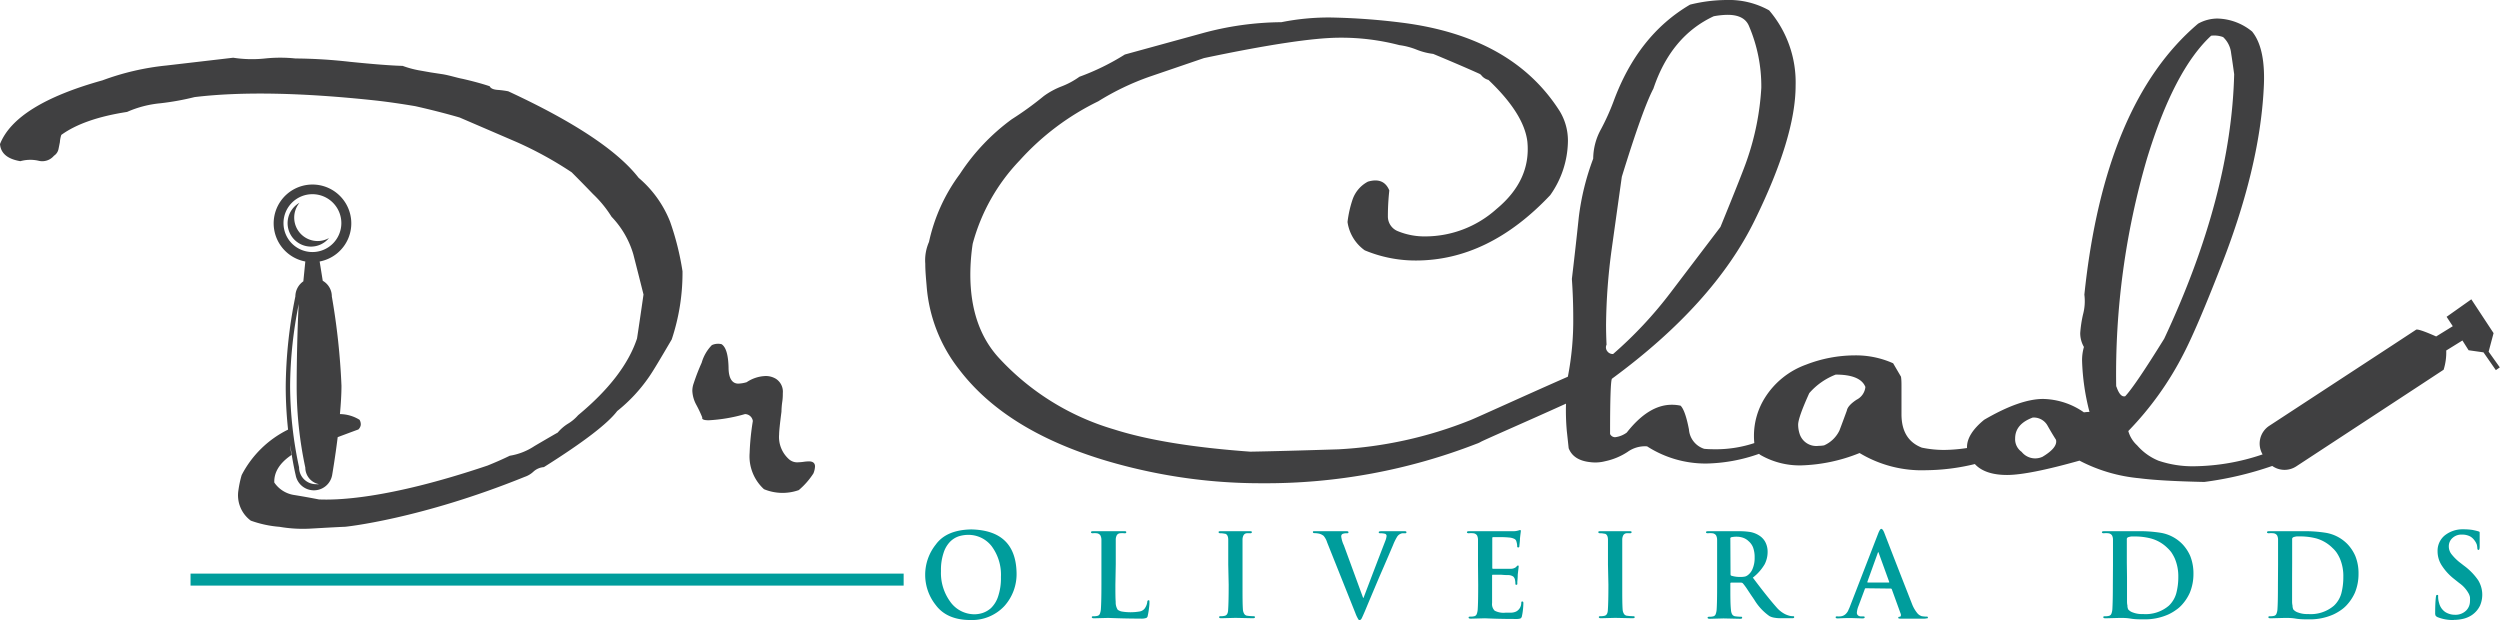 <svg xmlns="http://www.w3.org/2000/svg" viewBox="0 0 404.5 100.32"><defs><style>.cls-1{fill:#404041;}.cls-2{fill:#009d9c;}</style></defs><title>Asset 1</title><g id="Layer_2" data-name="Layer 2"><g id="Layer_1-2" data-name="Layer 1"><path class="cls-1" d="M402.66,56.9l.8-3-3.6-5.47-4,2.83,1,1.52-2.69,1.66c-1.32-.59-3-1.27-3.25-1.09l-3.7,2.43L367.16,68.9a3.44,3.44,0,0,0-1.07,4.62,35.47,35.47,0,0,1-11,1.92,17.13,17.13,0,0,1-5.85-.9,9.11,9.11,0,0,1-3.45-2.48,4.92,4.92,0,0,1-1.43-2.32,51.47,51.47,0,0,0,9-12.61q2.1-4.07,5.85-13.67,6.39-16.14,7.06-29.12c.25-4.31-.37-7.38-1.88-9.24A9.18,9.18,0,0,0,358.8,3a6.45,6.45,0,0,0-3.15.83q-15.16,12.84-18.4,43.84a8.28,8.28,0,0,1-.22,3.22,19.6,19.6,0,0,0-.45,3,4.46,4.46,0,0,0,.6,2.25,7.66,7.66,0,0,0-.3,2.25,37.11,37.11,0,0,0,1.2,8.26,6.41,6.41,0,0,0-.9.07,11.92,11.92,0,0,0-6.61-2.17q-3.75,0-9.53,3.37c-1.85,1.51-2.78,3-2.78,4.43,0,0,0,.1,0,.14a26.42,26.42,0,0,1-3.7.31,17.6,17.6,0,0,1-3.6-.37q-3.3-1.27-3.3-5.41V62.6c0-.6,0-1.15-.08-1.65l-1.27-2.17a14.71,14.71,0,0,0-6.26-1.28,21.91,21.91,0,0,0-7.83,1.5,13.09,13.09,0,0,0-6.64,5.33,11.58,11.58,0,0,0-1.79,6.16,10.93,10.93,0,0,0,.06,1.2,19.79,19.79,0,0,1-6,1c-.71,0-1.4,0-2.11-.07a3.57,3.57,0,0,1-2.47-3.15c-.4-2.06-.85-3.33-1.35-3.83a6.6,6.6,0,0,0-1.43-.15q-3.75,0-7.28,4.5a4,4,0,0,1-1.88.75.9.9,0,0,1-.82-.52q0-8.41.3-8.94,16.44-12.07,23.08-25.59t6.64-21.85a17.92,17.92,0,0,0-4.28-12.16A13.3,13.3,0,0,0,279.38,0a25,25,0,0,0-5.93.75Q265,5.7,261.06,16.44a37.63,37.63,0,0,1-2,4.43,10,10,0,0,0-1.28,4.8,40.76,40.76,0,0,0-2.33,9.46q-.52,4.95-1.12,10c.15,2.16.22,4.23.22,6.24a47.42,47.42,0,0,1-.87,9.58C246.74,64,238,68,237.73,68.05a66.75,66.75,0,0,1-21.17,4.65q-9.54.3-14.26.38-13.89-1-22.07-3.61a41,41,0,0,1-18.47-11.41Q157,53,157,44.4a34,34,0,0,1,.38-4.95A31.1,31.1,0,0,1,165,25.94a41.57,41.57,0,0,1,12.68-9.54,42.06,42.06,0,0,1,8.34-4l8.78-3q15.69-3.3,22-3.3a37.15,37.15,0,0,1,9.61,1.2,11.48,11.48,0,0,1,2.74.71,10.68,10.68,0,0,0,2.74.71c2.9,1.21,5.41,2.28,7.51,3.23l.22.15a2.14,2.14,0,0,0,1.21.83q5.77,5.48,6.3,10c.4,4.16-1.25,7.78-5,10.89a17.28,17.28,0,0,1-11.49,4.43,11.29,11.29,0,0,1-4.43-.83,2.55,2.55,0,0,1-1.65-2.4c0-1.85.13-3.25.23-4.21-.6-1.45-1.76-1.92-3.46-1.42a5.17,5.17,0,0,0-2.47,2.85,17.83,17.83,0,0,0-.83,3.68,6.79,6.79,0,0,0,2.78,4.58,21.33,21.33,0,0,0,8.26,1.65q11.78,0,21.76-10.58a15.41,15.41,0,0,0,2.86-8.64A9.19,9.19,0,0,0,252.37,18q-7.67-12.09-25.6-14.34a106.67,106.67,0,0,0-11.49-.83,39,39,0,0,0-7.95.76,49.56,49.56,0,0,0-12.84,1.8L182,8.82a38.65,38.65,0,0,1-7.35,3.6A12.72,12.72,0,0,1,171.71,14a12.48,12.48,0,0,0-2.82,1.54,52.58,52.58,0,0,1-5.18,3.75,33.92,33.92,0,0,0-8.4,8.86,28.51,28.51,0,0,0-5,11,7.35,7.35,0,0,0-.6,3.53c0,1.2.12,2.4.22,3.6a24.89,24.89,0,0,0,5.33,13.59q9.08,11.86,30.7,16.44a87.56,87.56,0,0,0,18.32,1.88,94.08,94.08,0,0,0,34.6-6.38,3.52,3.52,0,0,0,.68-.3c.34-.23,7.64-3.39,13.82-6.2a36.84,36.84,0,0,0,.13,4.43c.1.9.2,1.83.3,2.78q.75,1.95,3.45,2.25a6.42,6.42,0,0,0,2.48-.15,10.54,10.54,0,0,0,3.6-1.5,4.8,4.8,0,0,1,3.16-.9,17.5,17.5,0,0,0,9.61,2.78,26.86,26.86,0,0,0,8.5-1.57,1.37,1.37,0,0,0,.28.21,12.71,12.71,0,0,0,6.53,1.66,27.16,27.16,0,0,0,9.46-2,19.48,19.48,0,0,0,10.81,2.78,34.3,34.3,0,0,0,7.85-1l.1.12c1.1,1.1,2.81,1.65,5.11,1.65s6.2-.77,11.71-2.32a26,26,0,0,0,9.68,2.85c2.3.3,5.81.5,10.51.6a54.92,54.92,0,0,0,11-2.59,3.45,3.45,0,0,0,3.88.07l20.23-13.26,3.62-2.38a9.37,9.37,0,0,0,.42-3.11l2.62-1.62,1,1.58,2.41.34,2,2.88.64-.45ZM259.94,55.77c-.05-1.1-.08-2.2-.08-3.3a96.24,96.24,0,0,1,.9-12.08q.83-5.94,1.65-11.79,3.39-11,5.11-14.26,2.85-8.49,9.76-11.71a13.19,13.19,0,0,1,2.25-.23q2.7,0,3.45,1.8a24.78,24.78,0,0,1,2,10,43,43,0,0,1-2.33,11.71q-.6,1.8-4.28,10.81l-8.1,10.66A65.94,65.94,0,0,1,261,57.28a1.09,1.09,0,0,1-.94-.45A1,1,0,0,1,259.94,55.77Zm40.46,8.9c-.95.63-1.48,1.21-1.58,1.76-.4,1.1-.8,2.18-1.2,3.23a5,5,0,0,1-2.48,2.4,5.47,5.47,0,0,1-.9.08,2.83,2.83,0,0,1-3.08-2,4.92,4.92,0,0,1-.22-1.42q0-1.14,1.8-5.11a10.84,10.84,0,0,1,4.28-3q4,0,4.8,2A2.58,2.58,0,0,1,300.4,64.67Zm30,9.27a2.8,2.8,0,0,1-3.3-.83,2.5,2.5,0,0,1-1.05-2.17q0-2.32,2.85-3.38a2.56,2.56,0,0,1,2.33,1.2c.45.8.92,1.6,1.43,2.4C332.87,72,332.12,72.94,330.42,73.94Zm12-11.41a124.25,124.25,0,0,1,5-36.93q4.37-14.27,10.36-19.82A4.12,4.12,0,0,1,359.7,6,4.14,4.14,0,0,1,361,8.63c.18,1.15.34,2.28.49,3.38Q361,31.68,350.17,54.8q-4.74,7.65-6.31,9.31C343.31,64.26,342.83,63.73,342.43,62.53Z"/><path id="r" class="cls-1" d="M131.61,76.6a12.11,12.11,0,0,1-2.37,2.7,7.85,7.85,0,0,1-5.63-.15,7.2,7.2,0,0,1-2.32-5.85,40.71,40.71,0,0,1,.52-5.18A1.3,1.3,0,0,0,120.54,67a26,26,0,0,1-5.86,1q-1.2,0-1.05-.45a19.94,19.94,0,0,0-1-2.11,5.17,5.17,0,0,1-.61-2.17,3.63,3.63,0,0,1,.23-1.28,33.26,33.26,0,0,1,1.28-3.3,6.7,6.7,0,0,1,1.65-2.85,2.4,2.4,0,0,1,1.57-.15c.7.45,1.08,1.7,1.13,3.75,0,1.75.57,2.63,1.58,2.63a5.41,5.41,0,0,0,1.35-.23,5.81,5.81,0,0,1,3.08-1,3.15,3.15,0,0,1,1.65.45,2.48,2.48,0,0,1,1.12,2.32c0,.35,0,.87-.11,1.54a13.56,13.56,0,0,0-.11,1.47c-.25,1.95-.38,3.17-.38,3.67a4.82,4.82,0,0,0,1.65,4.06,2,2,0,0,0,1.43.45,8.24,8.24,0,0,0,.9-.08,7.61,7.61,0,0,1,.83-.07c.65,0,1,.27,1,.82A3.37,3.37,0,0,1,131.61,76.6Z"/><g id="d"><path class="cls-1" d="M110.43,43.89a44.32,44.32,0,0,0-2-8,17.93,17.93,0,0,0-5.1-7.12q-5.11-6.59-21.1-14a14.32,14.32,0,0,0-1.65-.22q-1.12-.07-1.35-.6c-1.43-.47-2.91-.86-4.45-1.21h0c-.77-.13-2.16-.59-3.35-.76l-1.71-.26-2.09-.37a16.18,16.18,0,0,1-2.48-.69q-2.74-.07-8.55-.66a83.19,83.19,0,0,0-8.8-.54,23.82,23.82,0,0,0-4.9,0,20,20,0,0,1-5.17-.12L26.91,10.6A41.66,41.66,0,0,0,16.58,13Q2.53,16.91,0,23.31c.12,1.5,1.21,2.42,3.29,2.77A6,6,0,0,1,6.2,26a2.46,2.46,0,0,0,2.53-.8,1.71,1.71,0,0,0,.75-1.15L9.69,23a4.66,4.66,0,0,1,.23-1.17q3.64-2.64,10.64-3.72a17.28,17.28,0,0,1,5.38-1.4,42.5,42.5,0,0,0,5.54-1q11.4-1.37,29.29.55c2.14.24,4.29.56,6.43.92,2.39.54,4.78,1.14,7.16,1.83q4.65,2,9.29,4a60,60,0,0,1,8.85,4.87q1.73,1.73,3.45,3.52a18.62,18.62,0,0,1,3,3.67,14.76,14.76,0,0,1,3.52,6.07c.55,2.14,1.1,4.32,1.65,6.51q-.68,4.73-1.05,7.12Q101,61,93.54,67.18a6.87,6.87,0,0,1-1.65,1.38A7,7,0,0,0,90.23,70c-.2.1-1.45.82-3.75,2.17a10.09,10.09,0,0,1-4,1.57c-1.25.61-2.44,1.12-3.6,1.59-16.55,5.58-24.71,5.58-27.27,5.48-1.38-.27-2.77-.52-4.15-.74a4.74,4.74,0,0,1-3.08-2q-.09-2.51,2.79-4.46a11.15,11.15,0,0,1-.2-1.59c.41,3,.87,4.86.87,4.86a3,3,0,0,0,5.9,0s.48-2.76.9-6.15c1-.37,2.07-.78,3.34-1.24a1.3,1.3,0,0,0,.39-.71,1.41,1.41,0,0,0-.2-.86A6.15,6.15,0,0,0,55,67c.15-1.62.25-3.22.25-4.59a110.85,110.85,0,0,0-1.56-14.45,2.91,2.91,0,0,0-1.47-2.53l-.5-3.12a6.28,6.28,0,1,0-2.32,0l-.32,3.21a3,3,0,0,0-1.29,2.44,75.5,75.5,0,0,0-1.56,14.66,65.29,65.29,0,0,0,.38,6.89,16.78,16.78,0,0,0-7.51,7.36,17.15,17.15,0,0,0-.52,2.43,5.1,5.1,0,0,0,2,4.94,17.76,17.76,0,0,0,4.65,1,22.3,22.3,0,0,0,5.33.27c3.35-.19,5.08-.28,5.18-.27S68,84,84.91,77.15a3.83,3.83,0,0,0,1.38-.82A2.79,2.79,0,0,1,88,75.58q9.54-6,11.86-9.07A25.65,25.65,0,0,0,105,61c.7-1,1.92-3.07,3.68-6.07A34,34,0,0,0,110.43,43.89ZM45.87,36.11a4.68,4.68,0,1,1,4.68,4.67A4.68,4.68,0,0,1,45.87,36.11Zm2.47,13.07c0-.45,0-.57,0-.24l0,.24C48.22,50.82,48,56.9,48,62.49A63.13,63.13,0,0,0,49.4,75.66a2.74,2.74,0,0,0,2.22,2.68,2.76,2.76,0,0,1-.51,0,2.72,2.72,0,0,1-2.72-2.73,63.13,63.13,0,0,1-1.45-13.17A69.07,69.07,0,0,1,48.34,49.18Z"/><path class="cls-1" d="M51.39,39a3.79,3.79,0,0,1-2.93-6.19,3.79,3.79,0,0,0,1.85,7.09,3.75,3.75,0,0,0,2.92-1.39A3.69,3.69,0,0,1,51.39,39Z"/></g><rect id="_1" data-name="1" class="cls-2" x="30.83" y="92.81" width="115.38" height="1.94"/><g id="name"><path class="cls-2" d="M157,100.32c-2.58,0-4.44-.86-5.6-2.43a7.85,7.85,0,0,1,0-9.77q1.72-2.39,5.76-2.46,7.17.16,7.32,7a7.72,7.72,0,0,1-2,5.43A7.18,7.18,0,0,1,157,100.32Zm.76-.93a4.53,4.53,0,0,0,1.19-.2,3.9,3.9,0,0,0,1.39-.8,4.61,4.61,0,0,0,1.14-1.84,9.28,9.28,0,0,0,.47-3.2,7.73,7.73,0,0,0-1.52-5,4.75,4.75,0,0,0-3.78-1.81,5.2,5.2,0,0,0-1.54.24,3.56,3.56,0,0,0-1.45.94,4.57,4.57,0,0,0-1,1.77,8.56,8.56,0,0,0-.41,2.91,7.88,7.88,0,0,0,1.48,4.93A4.81,4.81,0,0,0,157.76,99.39Z"/><path class="cls-2" d="M180.47,94.63c0,1.2,0,2.12.05,2.77a2.17,2.17,0,0,0,.33,1.26,1.6,1.6,0,0,0,.69.29,8.77,8.77,0,0,0,2.77,0,1.34,1.34,0,0,0,.85-.43,2.25,2.25,0,0,0,.47-1.12c0-.17.07-.26.21-.28s.14.11.14.32,0,.45-.07.94a10.85,10.85,0,0,1-.2,1.21.48.48,0,0,1-.23.39,2.28,2.28,0,0,1-.91.11c-2.33,0-4.09-.07-5.27-.11l-2.28.06c-.25,0-.37-.06-.37-.18s.09-.15.29-.15a2.25,2.25,0,0,0,.65-.07.55.55,0,0,0,.38-.36,2.56,2.56,0,0,0,.15-.68c.06-.86.09-2.18.09-4V91.35c0-2.45,0-3.77,0-4a1.6,1.6,0,0,0-.17-.73.82.82,0,0,0-.61-.34,2.58,2.58,0,0,0-.6,0c-.21,0-.31-.05-.31-.17s.13-.16.39-.16c1,0,1.85,0,2.49,0l2.45,0c.26,0,.38,0,.38.16s-.1.18-.32.17a4.2,4.2,0,0,0-.7,0,.7.7,0,0,0-.5.3,1.53,1.53,0,0,0-.18.77c0,.25,0,.63,0,1.14s0,1.45,0,2.82Z"/><path class="cls-2" d="M198.73,91.35c0-2.45,0-3.77,0-4,0-.63-.23-1-.62-1a2.84,2.84,0,0,0-.66-.07c-.18,0-.28-.05-.28-.19s.15-.14.43-.14l2.36,0,2.21,0c.24,0,.37,0,.38.14s-.1.2-.3.19a2.71,2.71,0,0,0-.54,0,.66.66,0,0,0-.49.3,1.53,1.53,0,0,0-.18.77c0,.25,0,.63,0,1.14s0,1.46,0,2.83v3.29c0,1.87,0,3.24.07,4.1a1.51,1.51,0,0,0,.2.6.66.66,0,0,0,.53.32,7,7,0,0,0,.92.07q.3,0,.3.15c0,.12-.13.18-.35.18l-2.82-.06-2.28.06q-.36,0-.36-.18c0-.1.08-.15.28-.15a2.21,2.21,0,0,0,.65-.07c.33-.08.51-.39.53-.94q.09-1.27.09-4.08Z"/><path class="cls-2" d="M214.73,87.76a3,3,0,0,0-.57-1.06,1.86,1.86,0,0,0-.8-.37,4.4,4.4,0,0,0-.71-.07c-.14,0-.22-.06-.22-.17s0-.12.15-.14l.33,0,2.63,0,2.21,0c.27,0,.41,0,.43.16s-.11.18-.28.17a1.66,1.66,0,0,0-.7.12.45.45,0,0,0-.19.4,4.67,4.67,0,0,0,.43,1.44l3.11,8.49h.07q2-5.28,3.56-9.31a3,3,0,0,0,.17-.7.36.36,0,0,0-.24-.35,2.86,2.86,0,0,0-.73-.09c-.18,0-.29,0-.3-.15s.17-.18.51-.18c1,0,1.6,0,1.9,0l.77,0,.92,0c.24,0,.37,0,.38.16s-.09.18-.28.17h-.38a1.38,1.38,0,0,0-.51.21,1.29,1.29,0,0,0-.38.43,8.82,8.82,0,0,0-.61,1.26c-.6,1.41-1.32,3.1-2.18,5.06q-1.77,4.18-2.4,5.7c-.23.53-.39.89-.49,1.09s-.23.3-.35.3-.2-.09-.28-.26a5.42,5.42,0,0,1-.4-.87Z"/><path class="cls-2" d="M239.14,91.35c0-2.45,0-3.77,0-4a1.61,1.61,0,0,0-.16-.73.82.82,0,0,0-.61-.34,3.57,3.57,0,0,0-.71,0c-.21,0-.31-.05-.31-.17s.13-.16.4-.16c1.1,0,2,0,2.61,0h4.53c.37,0,.63-.08.78-.11a1.11,1.11,0,0,1,.3-.08c.07,0,.1.07.1.17s-.06.44-.14,1.21c0,.39-.06.8-.1,1.23a.18.18,0,0,1-.19.21c-.12,0-.18-.09-.16-.27a2.5,2.5,0,0,0-.12-.67.62.62,0,0,0-.3-.43,2.26,2.26,0,0,0-.91-.24,12,12,0,0,0-1.25-.06h-1.32c-.09,0-.13.06-.13.18v4.73c0,.14,0,.21.13.21H243l1.44,0a1.37,1.37,0,0,0,.87-.29c.12-.16.22-.24.29-.24s.12,0,.12.15-.06.49-.15,1.36c0,.54-.07,1-.07,1.25a.86.86,0,0,1,0,.23.13.13,0,0,1-.15.13c-.12,0-.17-.06-.16-.17a3.39,3.39,0,0,0-.07-.67,1,1,0,0,0-.27-.49,1.47,1.47,0,0,0-.75-.24c-.21,0-.62,0-1.23-.06h-1.34c-.08,0-.12.07-.11.19v1.48c0,1,0,2,0,2.9a1.5,1.5,0,0,0,.42,1.25,3.09,3.09,0,0,0,1.77.32c.26,0,.54,0,.85,0a2.09,2.09,0,0,0,.86-.19,1.57,1.57,0,0,0,.82-1.38.39.39,0,0,1,.07-.23.21.21,0,0,1,.13,0c.11,0,.16.12.14.34a9.73,9.73,0,0,1-.07,1,7.81,7.81,0,0,1-.16,1,.52.52,0,0,1-.27.41,2.4,2.4,0,0,1-.71.07c-2.51,0-4.18-.07-5-.11l-2.28.06c-.25,0-.37-.06-.37-.18s.08-.15.28-.15a2.28,2.28,0,0,0,.66-.07.55.55,0,0,0,.38-.36,2.56,2.56,0,0,0,.15-.68c.06-.86.08-2.18.08-4Z"/><path class="cls-2" d="M260.17,91.35c0-2.45,0-3.77,0-4,0-.63-.23-1-.62-1a2.81,2.81,0,0,0-.65-.07c-.19,0-.29-.05-.29-.19s.15-.14.44-.14l2.35,0,2.21,0c.24,0,.37,0,.38.14s-.1.2-.3.19a2.77,2.77,0,0,0-.54,0,.68.68,0,0,0-.49.3,1.53,1.53,0,0,0-.18.77c0,.25,0,.63,0,1.14s0,1.46,0,2.83v3.29c0,1.87,0,3.24.07,4.1a1.51,1.51,0,0,0,.2.6.67.67,0,0,0,.53.32,7,7,0,0,0,.92.07q.3,0,.3.15c0,.12-.13.18-.35.18l-2.82-.06-2.28.06q-.36,0-.36-.18c0-.1.08-.15.28-.15a2.21,2.21,0,0,0,.65-.07c.33-.08.51-.39.53-.94q.09-1.27.09-4.08Z"/><path class="cls-2" d="M277.83,91.35c0-2.45,0-3.77,0-4a1.6,1.6,0,0,0-.17-.73.82.82,0,0,0-.61-.34,3.51,3.51,0,0,0-.71,0c-.21,0-.31-.05-.31-.17s.13-.16.4-.16c1.12,0,1.95,0,2.48,0l2.55,0a11.14,11.14,0,0,1,1.74.13,4,4,0,0,1,1.59.67,2.8,2.8,0,0,1,.82.92A3.36,3.36,0,0,1,286,89.3a4.37,4.37,0,0,1-.48,2,7.69,7.69,0,0,1-1.91,2.16q2.37,3.17,3.93,4.92a4.54,4.54,0,0,0,1.31,1,3.87,3.87,0,0,0,.72.26,2.67,2.67,0,0,0,.51.06c.15,0,.22,0,.22.15s-.12.18-.35.18h-1.72a5.84,5.84,0,0,1-1.16-.09,2.39,2.39,0,0,1-.78-.26A8.72,8.72,0,0,1,283.82,97c-.38-.55-.74-1.08-1.07-1.59s-.59-.83-.73-1a.42.42,0,0,0-.33-.14l-1.57,0a.13.13,0,0,0-.15.15v.26c0,1.81,0,3.14.1,4a1.73,1.73,0,0,0,.17.68.68.68,0,0,0,.53.36,7.54,7.54,0,0,0,.89.07c.15,0,.22,0,.22.15s-.12.18-.36.18l-2.66-.06-2.21.06q-.36,0-.36-.18c0-.1.08-.15.28-.15a2.21,2.21,0,0,0,.65-.07.55.55,0,0,0,.38-.36,2.56,2.56,0,0,0,.15-.68c.06-.86.08-2.19.08-4ZM280,92.83c0,.18,0,.29.17.33a4.65,4.65,0,0,0,1.38.19,3.46,3.46,0,0,0,.81-.07,1.34,1.34,0,0,0,.47-.25,2.34,2.34,0,0,0,.74-1,4.47,4.47,0,0,0,.33-1.81,4.55,4.55,0,0,0-.26-1.66,2.58,2.58,0,0,0-.72-1A2.46,2.46,0,0,0,282,87a3.12,3.12,0,0,0-.91-.16,4,4,0,0,0-.95.08.21.21,0,0,0-.17.26Z"/><path class="cls-2" d="M301.89,95.18a.16.16,0,0,0-.17.15l-1,2.68a3.52,3.52,0,0,0-.28,1.14.58.58,0,0,0,.16.4.75.75,0,0,0,.57.18h.27q.28,0,.27.15t-.3.18l-1.93-.06c-.34,0-1.05,0-2.13.06-.23,0-.34-.06-.34-.18s.07-.15.22-.15a3.31,3.31,0,0,0,.55,0,1.42,1.42,0,0,0,1-.54,1.72,1.72,0,0,0,.31-.53,5.08,5.08,0,0,0,.26-.61l4.54-11.73q.3-.77.51-.75c.14,0,.3.2.46.59q1.69,4.39,4.48,11.5a5.4,5.4,0,0,0,.93,1.61,1.56,1.56,0,0,0,.67.43,5.37,5.37,0,0,0,.76.07c.15,0,.23,0,.23.15s-.05.11-.14.12a2.68,2.68,0,0,1-.69.06c-.74,0-1.88,0-3.42,0-.35,0-.53,0-.54-.14s.08-.16.24-.17.23-.19.17-.43l-1.45-4a.18.18,0,0,0-.18-.13Zm3.69-.93c.09,0,.11,0,.09-.11L304,89.53c0-.1-.05-.16-.09-.17s-.09.07-.11.17l-1.66,4.6c0,.08,0,.12.07.12Z"/><path class="cls-2" d="M341.88,91.35c0-2.45,0-3.77,0-4a1.49,1.49,0,0,0-.16-.73.82.82,0,0,0-.61-.34,3.57,3.57,0,0,0-.71,0c-.21,0-.31-.05-.31-.17s.13-.16.4-.16c1.09,0,2,0,2.61,0l2.78,0a21.45,21.45,0,0,1,3.75.26,6.34,6.34,0,0,1,3.52,1.87,6.66,6.66,0,0,1,1.23,1.88,7.62,7.62,0,0,1,.52,2.87,7.94,7.94,0,0,1-.59,3.08A7.4,7.4,0,0,1,352.9,98a5.17,5.17,0,0,1-.82.69,7.62,7.62,0,0,1-1.27.74,9.32,9.32,0,0,1-4,.78c-.68,0-1.37,0-2.08-.12s-1.3-.11-1.77-.11l-2.28.06c-.25,0-.37-.06-.37-.18s.09-.15.29-.15a2.21,2.21,0,0,0,.65-.07.55.55,0,0,0,.38-.36,2.56,2.56,0,0,0,.15-.68c.05-.86.08-2.18.08-4Zm2.27,2.06q0,3.11,0,3.78c0,.24,0,.5.07.79a1.35,1.35,0,0,0,.13.63,1.65,1.65,0,0,0,.76.49,4,4,0,0,0,1.62.25A5.77,5.77,0,0,0,350.92,98a4.39,4.39,0,0,0,1.2-2,10.25,10.25,0,0,0,.33-2.64,7.35,7.35,0,0,0-.57-3,7,7,0,0,0-.56-1,5.36,5.36,0,0,0-.62-.69A6.08,6.08,0,0,0,348,87.12a10.34,10.34,0,0,0-2.48-.32l-.65,0a2.66,2.66,0,0,0-.53.12.34.34,0,0,0-.22.38c0,.82,0,2.06,0,3.73Z"/><path class="cls-2" d="M368.59,91.35c0-2.45,0-3.77,0-4a1.49,1.49,0,0,0-.16-.73.82.82,0,0,0-.61-.34,3.57,3.57,0,0,0-.71,0c-.21,0-.31-.05-.31-.17s.13-.16.4-.16c1.09,0,2,0,2.61,0l2.78,0a21.39,21.39,0,0,1,3.75.26,6.34,6.34,0,0,1,3.52,1.87,6.66,6.66,0,0,1,1.23,1.88,7.43,7.43,0,0,1,.52,2.87,7.94,7.94,0,0,1-.59,3.08A7.4,7.4,0,0,1,379.61,98a5.52,5.52,0,0,1-.81.69,8.19,8.19,0,0,1-1.28.74,9.32,9.32,0,0,1-4,.78c-.67,0-1.37,0-2.08-.12s-1.3-.11-1.77-.11l-2.28.06c-.24,0-.37-.06-.37-.18s.09-.15.29-.15a2.21,2.21,0,0,0,.65-.07.55.55,0,0,0,.38-.36,2.22,2.22,0,0,0,.15-.68c.06-.86.08-2.18.08-4Zm2.27,2.06q0,3.11,0,3.78c0,.24,0,.5.07.79a1.49,1.49,0,0,0,.13.63,1.65,1.65,0,0,0,.76.49,4.07,4.07,0,0,0,1.62.25A5.77,5.77,0,0,0,377.63,98a4.31,4.31,0,0,0,1.2-2,10.27,10.27,0,0,0,.32-2.64,7.2,7.2,0,0,0-.56-3,6.14,6.14,0,0,0-.56-1,4.71,4.71,0,0,0-.62-.69,6.08,6.08,0,0,0-2.66-1.56,10.34,10.34,0,0,0-2.48-.32l-.65,0a2.66,2.66,0,0,0-.53.12.34.34,0,0,0-.22.38c0,.82,0,2.06,0,3.73Z"/><path class="cls-2" d="M397,100.32a6.69,6.69,0,0,1-2.64-.48.84.84,0,0,1-.28-.23,1,1,0,0,1-.07-.41c0-1.19.05-2,.1-2.45s.08-.48.21-.49.16,0,.17.1a1.38,1.38,0,0,1,0,.22,3.42,3.42,0,0,0,.16,1,2.48,2.48,0,0,0,1,1.45,2.92,2.92,0,0,0,1.56.44,2.45,2.45,0,0,0,1.84-.71,2.13,2.13,0,0,0,.59-1.43,5.63,5.63,0,0,0,0-.71,2.06,2.06,0,0,0-.27-.69,5,5,0,0,0-1.46-1.59l-.84-.67A8.76,8.76,0,0,1,395,91.37a4.19,4.19,0,0,1-.6-2.17,3.21,3.21,0,0,1,1.15-2.56,4.63,4.63,0,0,1,3-1,9.92,9.92,0,0,1,1.48.1c.39.08.7.15.93.22s.25.1.25.23,0,.31,0,.65,0,.86,0,1.58c0,.39-.07.58-.2.56s-.18-.11-.18-.33a3.78,3.78,0,0,0-.07-.5,2.53,2.53,0,0,0-.4-.73,2.2,2.2,0,0,0-.64-.6,2.72,2.72,0,0,0-1.34-.32,2.12,2.12,0,0,0-1.55.53,1.78,1.78,0,0,0-.61,1.4,2,2,0,0,0,.42,1.22,7.84,7.84,0,0,0,1.51,1.47l.5.39a9.86,9.86,0,0,1,2.31,2.36,4.47,4.47,0,0,1,.32,4.09,3.89,3.89,0,0,1-1.35,1.57,4.31,4.31,0,0,1-1.42.6,6.56,6.56,0,0,1-1.47.17Z"/></g></g></g></svg>